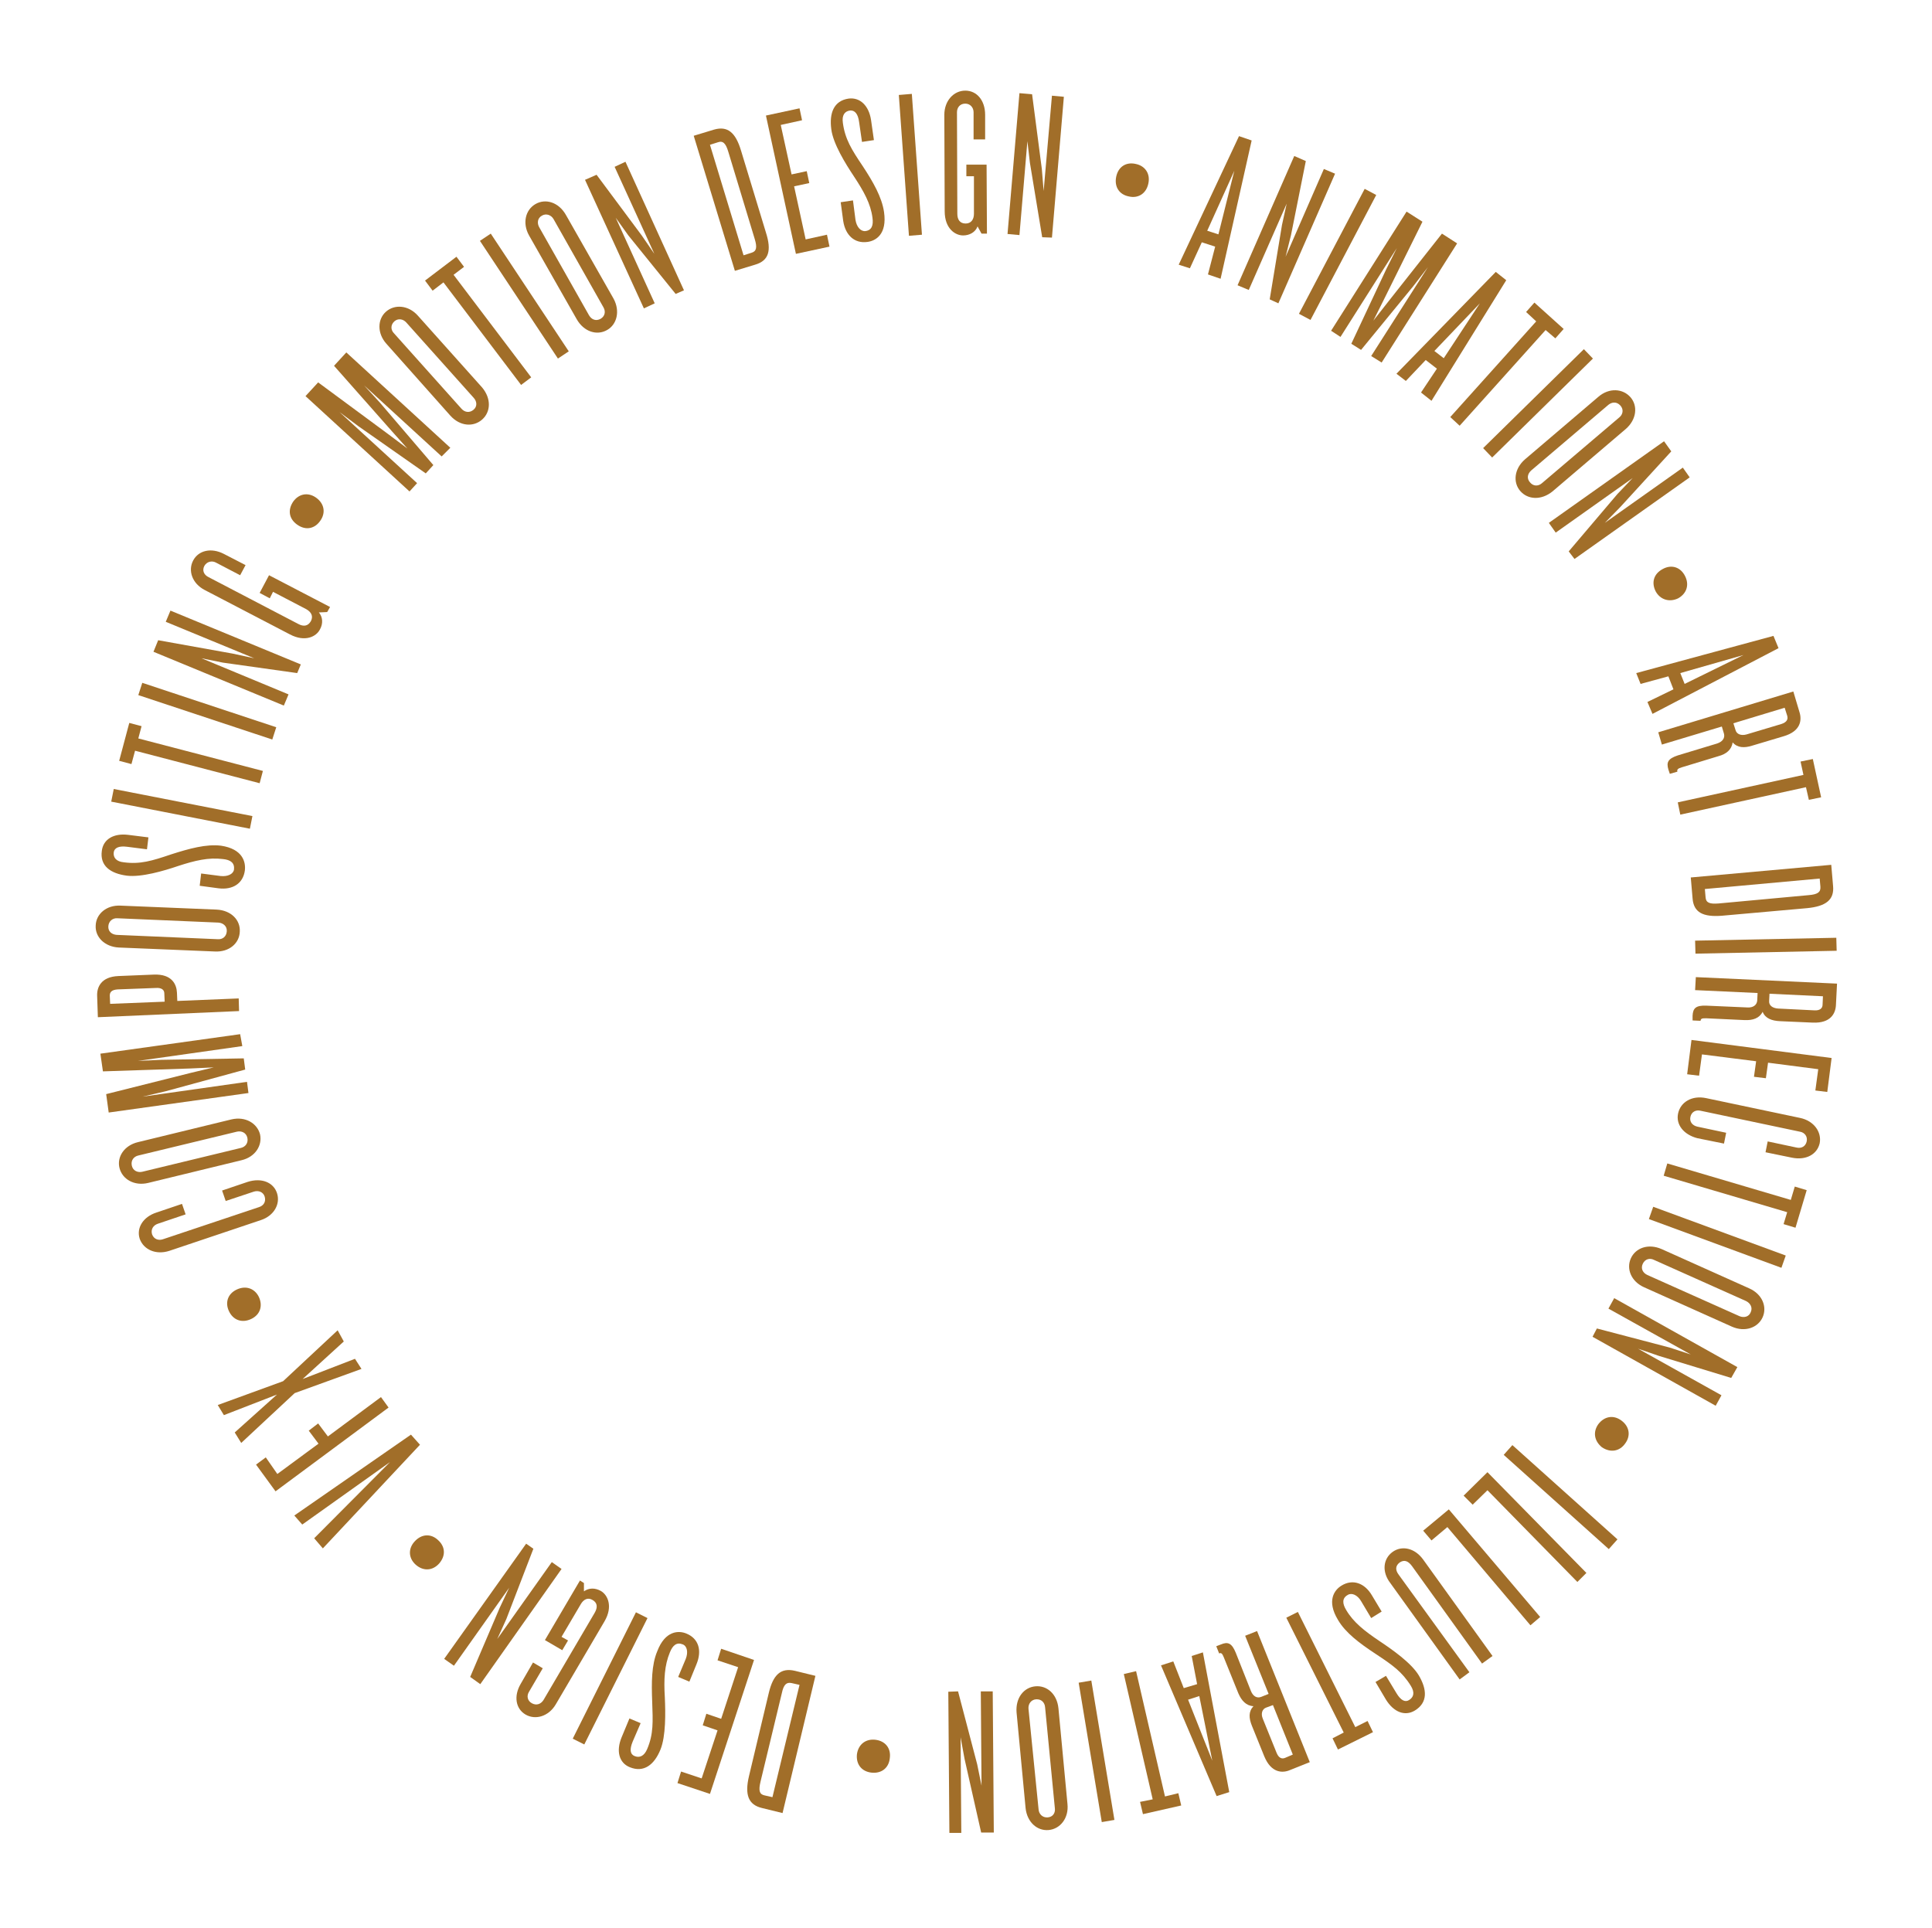 <?xml version="1.0" encoding="utf-8"?>
<!-- Generator: Adobe Illustrator 26.0.1, SVG Export Plug-In . SVG Version: 6.00 Build 0)  -->
<svg version="1.1" id="Layer_1" xmlns="http://www.w3.org/2000/svg" xmlns:xlink="http://www.w3.org/1999/xlink" x="0px" y="0px"
	 viewBox="0 0 535 534" style="enable-background:new 0 0 535 534;" xml:space="preserve">
<style type="text/css">
	.st0{display:none;fill:#A16E29;}
	.st1{display:none;}
	.st2{display:inline;fill:none;stroke:#9F6E28;stroke-width:1.843;stroke-miterlimit:10;}
	.st3{display:inline;fill:#A16E29;}
	.st4{fill:#A16E29;}
	.st5{display:none;fill:none;stroke:#9F6E28;stroke-width:5.944;stroke-miterlimit:10;stroke-dasharray:5.951,7.439;}
	.st6{display:none;fill:none;stroke:#9F6E28;stroke-width:1.518;stroke-miterlimit:10;stroke-dasharray:12.181,2.945;}
</style>
<polygon class="st0" points="368.2,266 211.9,175.7 211.9,356.2 "/>
<g class="st1">
	
		<ellipse transform="matrix(1 -1.063656e-02 1.063656e-02 1 -2.82 2.862)" class="st2" cx="267.6" cy="266.5" rx="124.9" ry="124.9"/>
	<path class="st3" d="M116.4,194.8c16,4.8,22.5,17.2,16.9,35.6l-5.8,19.2c-0.9-1.8-2.6-3-6.2-4.1l-38.1-11.5c-3.6-1.1-5.7-1-7.4,0
		l5.8-19.2C87.2,196.4,99.4,189.7,116.4,194.8 M111.3,211.8c-17.8-5.4-24.2-2.3-26.3,4.5l-0.4,1.5l44.7,13.5l0.4-1.5
		C131.8,222.9,128.8,217,111.3,211.8"/>
	<path class="st3" d="M163.1,164.3l4.7,3.5L145,198.6c-0.2-2-1.4-3.8-4.4-6l-32-23.7c-3-2.3-5.1-2.8-7.1-2.4l22.3-30.2l4.7,3.5
		l-0.1,0.1c-1.9,0.2-3.5,1.2-5.8,4.3l-7.4,10l15.1,11.2l5.2-7c1.9-2.6,2.7-4.7,2.6-6.5l5.8,4.3c-1.8,0.4-3.6,1.8-5.4,4.4l-5.2,7
		l19.3,14.3l7.9-10.7C162.9,168.1,163.4,166.2,163.1,164.3L163.1,164.3z"/>
	<path class="st3" d="M224.6,130.9c-6.1,2.9-12.1,6-18,9.3c0.6-1.9,0.3-4-1.6-7.3c-5.3-9.5-10.5-19.1-15.6-28.7
		c0.9,14.7,2.6,29.1,5,43.2c-1.2,0.8-2.5,1.6-3.7,2.4c-12.4-8.4-25.3-16.3-38.8-23.5c6.7,9.3,13.4,18.6,20.2,27.8
		c2.2,3.1,4,4.3,6,4.4c-2.3,1.7-4.6,3.4-6.8,5.1c0.4-2-0.2-4-2.5-7.1c-8-10.6-15.9-21.2-23.8-31.9c-2.2-3-4.1-4.1-6.3-4.1
		c5.3-4.1,10.7-8,16.2-11.8c11.2,6.2,22,12.8,32.5,19.9c-1.5-12.5-2.5-25.2-2.8-38c5.6-3.1,11.4-6,17.2-8.8c-1,2-0.9,4.1,0.7,7.6
		c5.6,12,11.3,24,17.1,35.9C221.2,128.9,222.7,130.4,224.6,130.9"/>
	<path class="st3" d="M309.8,401.7c6.1-2.8,12.2-5.8,18.2-9c-0.7,1.9-0.3,4,1.4,7.3c5.1,9.6,10.1,19.3,15,29
		c-0.6-14.7-1.9-29.1-4.1-43.3c1.3-0.8,2.5-1.5,3.8-2.3c12.2,8.7,25,16.8,38.2,24.4c-6.5-9.4-13-18.9-19.6-28.2
		c-2.2-3.1-3.9-4.3-5.9-4.6c2.3-1.6,4.7-3.3,7-5c-0.4,2,0.2,4,2.4,7.1c7.8,10.7,15.4,21.5,23.1,32.4c2.2,3.1,4,4.2,6.2,4.3
		c-5.4,4-10.9,7.8-16.4,11.4c-11.1-6.5-21.8-13.3-32.1-20.6c1.3,12.5,1.9,25.2,2,38.1c-5.7,3-11.5,5.8-17.3,8.4c1.1-2,1-4.1-0.6-7.6
		c-5.4-12.1-10.8-24.2-16.3-36.3C313.1,403.8,311.7,402.3,309.8,401.7"/>
	<path class="st3" d="M278.4,98.2c1.7,17.2-9,29.1-24.7,30.6c-15.7,1.6-28.5-8-30.2-25.2c-1.7-16.7,9.1-28,24.8-29.5
		C264,72.6,276.7,81.5,278.4,98.2 M241.2,101.9c2.1,20.7,7.1,23.7,12.1,23.2c5-0.5,9.4-4.4,7.4-25.1c-1.9-19.4-7.1-22.5-12.1-22.1
		C243.6,78.4,239.2,82.5,241.2,101.9"/>
	<path class="st3" d="M327.2,140.7c2.4-1.7,1.9-4.2,1.1-7.9L325,114l-1.4-0.6l-6.3,15.5c-1.4,3.5-1.6,5.6-0.7,7.4l-18.7-7.6
		c1.9-0.7,3.3-2.3,4.8-5.8l15-36.8c1.4-3.5,1.5-5.6,0.6-7.4l19.6,8c14.1,5.7,22.3,11.7,17.8,22.9c-2.7,6.5-8.5,8.8-15.3,8.4
		l3.8,20.3c0.6,2.7,0.7,8.2,3.1,10.5L327.2,140.7z M325,110.1l1.4,0.6c4.5,1.8,9.8,1.8,13.6-7.7c3.8-9.2-1.7-12.1-6.5-13.9
		L325,110.1z"/>
	<path class="st3" d="M379,171.9l-3.9,4.4l-28.6-25.6c2,0,3.9-1,6.4-3.8l26.5-29.6c2.5-2.8,3.3-4.8,3.1-6.8l28,25l-3.9,4.4l-0.1,0
		c-0.1-1.9-0.9-3.6-3.8-6.1l-9.3-8.3l-12.5,14l6.5,5.8c2.4,2.1,4.4,3.2,6.2,3.2l-4.8,5.4c-0.2-1.8-1.5-3.7-3.8-5.8l-6.5-5.8
		l-16,17.9l9.9,8.8C375.3,171.3,377.1,172,379,171.9L379,171.9z"/>
	<path class="st3" d="M402.3,209.5l-5,3l-19.7-32.9c1.9,0.6,4,0.2,7.3-1.8l34.1-20.4c3.2-1.9,4.6-3.6,5-5.6l19.3,32.2l-5,3l0-0.1
		c0.5-1.9,0.2-3.7-1.8-7l-6.4-10.7l-16.1,9.7l4.5,7.4c1.6,2.7,3.3,4.3,5,4.9l-6.2,3.7c0.3-1.8-0.3-4-1.9-6.7l-4.5-7.4l-20.5,12.3
		l6.8,11.4C398.9,207.8,400.4,209,402.3,209.5L402.3,209.5z"/>
	<path class="st3" d="M413.1,251.6l-5.7,1.4l-8.9-36.5c1.6,1.1,3.8,1.4,7.4,0.5l38.6-9.4c3.7-0.9,5.4-2.1,6.4-3.8l4.8,19.7
		c-1.6-1.1-3.8-1.3-7.4-0.4l-41.9,10.2l3,12.1C410.3,248.9,411.4,250.5,413.1,251.6L413.1,251.6z"/>
	<path class="st3" d="M449.9,277.8c-2.4-4.2-4.4-7.8-6.1-10.7c-1.7-2.9-3.5-6.3-5.4-9.9l-0.9-1.5l-0.9,1.4c-2,3.6-3.9,6.9-5.6,9.8
		c-1.7,2.9-3.8,6.5-6.3,10.6l-3.2-2.2c2.4-3.1,4.5-6,6.4-8.5c1.8-2.6,3.6-5.2,5.3-7.7c0.5-0.9,2-3.2,4.3-6.7
		c2.3,3.6,3.7,5.9,4.2,6.8c1.7,2.6,3.4,5.2,5.2,7.8c1.8,2.6,3.9,5.5,6.2,8.6L449.9,277.8z"/>
	<path class="st3" d="M418.7,338.5c-16-4.8-22.4-17.3-16.9-35.6l5.8-19.2c0.8,1.8,2.6,3,6.2,4.1l38,11.5c3.6,1.1,5.7,1,7.4,0
		l-5.8,19.2C448,336.9,435.8,343.7,418.7,338.5 M423.9,321.5c17.8,5.4,24.2,2.4,26.3-4.4l0.5-1.5l-44.7-13.5l-0.5,1.5
		C403.4,310.4,406.4,316.2,423.9,321.5"/>
	<path class="st3" d="M371.9,369l-4.7-3.5l22.9-30.8c0.2,2,1.3,3.8,4.4,6l31.9,23.7c3,2.3,5.1,2.9,7,2.5L411,397.1l-4.7-3.5l0-0.1
		c1.9-0.2,3.5-1.2,5.8-4.3l7.4-10L404.5,368l-5.2,7c-1.9,2.6-2.8,4.7-2.6,6.5l-5.8-4.3c1.7-0.4,3.5-1.8,5.5-4.4l5.2-7l-19.2-14.3
		l-7.9,10.7C372.1,365.2,371.6,367,371.9,369L371.9,369z"/>
	<path class="st3" d="M256.4,434.9c-1.7-17.2,9.1-29,24.8-30.6c15.7-1.5,28.5,8.1,30.2,25.3c1.6,16.7-9.2,27.9-24.9,29.5
		C270.7,460.5,258,451.5,256.4,434.9 M293.6,431.3c-2.1-20.7-7.1-23.7-12.1-23.2c-5,0.5-9.4,4.3-7.5,25.1c1.8,19.4,7,22.6,12,22.1
		C291.1,454.8,295.5,450.7,293.6,431.3"/>
	<path class="st3" d="M207.6,392.1c-2.4,1.7-1.9,4.2-1.2,7.9l3.3,18.8l1.4,0.6l6.4-15.5c1.4-3.5,1.6-5.6,0.7-7.4l18.7,7.7
		c-1.9,0.7-3.3,2.2-4.8,5.7L217,446.7c-1.4,3.5-1.5,5.6-0.7,7.4l-19.5-8c-14.1-5.8-22.3-11.7-17.7-22.9c2.7-6.5,8.5-8.8,15.3-8.4
		l-3.7-20.3c-0.6-2.7-0.7-8.2-3-10.6L207.6,392.1z M209.7,422.7l-1.4-0.6c-4.5-1.9-9.7-1.9-13.6,7.6c-3.8,9.2,1.7,12.1,6.4,14
		L209.7,422.7z"/>
	<path class="st3" d="M156,360.9l3.9-4.4l28.5,25.6c-2,0-3.9,1-6.4,3.8l-26.6,29.6c-2.5,2.8-3.3,4.8-3.1,6.8l-27.9-25.1l3.9-4.4
		l0.1,0c0,1.9,0.9,3.6,3.7,6.2l9.3,8.3l12.5-14l-6.5-5.8c-2.4-2.1-4.4-3.2-6.2-3.2l4.9-5.4c0.2,1.8,1.5,3.7,3.8,5.8l6.5,5.8l16-17.8
		l-9.9-8.9C159.7,361.5,158,360.8,156,360.9L156,360.9z"/>
	<path class="st3" d="M132.8,323.2l5-3l19.6,33c-1.9-0.6-4-0.2-7.3,1.7L116,375.2c-3.2,1.9-4.6,3.6-5,5.6l-19.2-32.3l5-3l0,0.1
		c-0.5,1.9-0.2,3.7,1.7,7l6.4,10.7l16.1-9.6l-4.4-7.5c-1.6-2.7-3.3-4.4-5-4.9l6.2-3.7c-0.3,1.8,0.3,4,1.9,6.7l4.4,7.5l20.6-12.3
		l-6.8-11.4C136.2,324.9,134.7,323.7,132.8,323.2L132.8,323.2z"/>
	<path class="st3" d="M122.2,281.1l5.7-1.4l8.8,36.6c-1.6-1.1-3.8-1.4-7.4-0.5l-38.7,9.3c-3.7,0.9-5.4,2.1-6.4,3.8l-4.7-19.7
		c1.6,1.1,3.8,1.3,7.4,0.4l41.9-10.1l-2.9-12.1C125,283.8,123.9,282.1,122.2,281.1L122.2,281.1z"/>
	<path class="st3" d="M84.2,257.1c2,4.4,3.7,8.1,5.2,11.2c1.4,3.1,3,6.5,4.6,10.3l0.8,1.5l1-1.4c2.3-3.5,4.4-6.6,6.4-9.3
		c2-2.8,4.3-6.1,7.1-10.1l3,2.5c-2.6,2.9-5,5.6-7.1,8c-2.1,2.4-4,4.9-5.9,7.3c-0.6,0.9-2.2,3-4.9,6.4c-2-3.8-3.2-6.2-3.6-7.1
		c-1.4-2.7-2.9-5.5-4.5-8.2c-1.6-2.8-3.4-5.8-5.5-9.1L84.2,257.1z"/>
</g>
<g>
	<g>
		<path class="st4" d="M122.3,126.4l-21.5-19.7l4.4,4.8l14.8,17.3l-2.1,2.3L99.2,118l-5.2-3.9l21.5,19.7l-2.1,2.3l-28.8-26.4
			l3.5-3.8l19.5,14.4l5.2,3.9l-4.3-4.8l-16-18.1l3.4-3.7l28.8,26.4L122.3,126.4z"/>
	</g>
	<g>
		<path class="st4" d="M133.5,116.2c-2.4,2.1-6.1,1.9-8.8-1.1L107,95.2c-2.6-2.9-2.5-6.8-0.1-8.9c2.4-2.1,6.2-1.8,8.8,1.1l17.8,19.9
			C136.1,110.4,135.9,114.1,133.5,116.2z M112.5,89.3c-0.9-1-2.3-1.2-3.3-0.3c-1.1,1-1,2.4-0.1,3.3l18.7,20.9c0.9,1,2.2,1.2,3.3,0.3
			c1.1-0.9,1-2.3,0.1-3.3L112.5,89.3z"/>
	</g>
	<g>
		<path class="st4" d="M125.6,76.1l21.5,28.4l-2.8,2.1l-21.5-28.4l-3,2.3l-2.1-2.8l8.7-6.6l2.1,2.8L125.6,76.1z"/>
	</g>
	<g>
		<path class="st4" d="M154.5,99.3l-21.6-32.6l3-2l21.6,32.6L154.5,99.3z"/>
	</g>
	<g>
		<path class="st4" d="M168.1,91.4c-2.8,1.6-6.4,0.5-8.4-3l-13.2-23.2c-1.9-3.4-1-7.1,1.8-8.7c2.8-1.6,6.4-0.5,8.4,3l13.2,23.2
			C171.8,86.2,170.8,89.9,168.1,91.4z M153.3,60.7c-0.6-1.1-2-1.7-3.2-1c-1.3,0.7-1.4,2.1-0.8,3.2l13.8,24.4c0.7,1.2,1.9,1.7,3.2,1
			c1.2-0.7,1.5-2,0.8-3.2L153.3,60.7z"/>
	</g>
	<g>
		<path class="st4" d="M187.1,81.4L174,65.2l-3.5-4.9L181.3,84l-3,1.4L162,49.8l3.2-1.4l12.5,16.8l3.5,5.1l-11-24.1l3-1.4l16.2,35.6
			L187.1,81.4z"/>
	</g>
	<g>
		<path class="st4" d="M209.1,73.3l-5.6,1.7l-11.4-37.4l5.6-1.7c3.8-1.1,6,0.8,7.5,5.8l6.9,22.7C213.7,69.4,212.9,72.2,209.1,73.3z
			 M201.7,42.1c-0.7-2.4-1.5-3.2-2.9-2.7l-2.2,0.7l9.3,30.6l2.2-0.7c1.4-0.4,1.6-1.5,0.9-3.8L201.7,42.1z"/>
	</g>
	<g>
		<path class="st4" d="M220.4,70.3L212.1,32l9.3-2l0.7,3.3l-5.9,1.3l3,13.7l4.2-0.9l0.7,3.3l-4.2,0.9l3.2,14.7L229,65l0.7,3.3
			L220.4,70.3z"/>
	</g>
	<g>
		<path class="st4" d="M240.2,67c-3.6,0.5-6.1-1.9-6.7-5.8l-0.7-5.2l3.4-0.5l0.7,5.4c0.3,1.9,1.4,3.2,2.7,3.1c1.8-0.2,2.3-1.6,2-3.7
			c-0.5-3.9-2.4-7.3-5.1-11.4c-2.4-3.6-5.8-9.1-6.3-13.1c-0.6-4.5,0.7-7.9,4.8-8.5c3.2-0.4,5.6,2,6.2,5.9l0.8,5.6l-3.3,0.5l-0.8-5.5
			c-0.3-2.3-1.2-3.3-2.5-3.2c-1.5,0.2-2.3,1.3-2,3.4c0.6,4.5,2.4,7.4,5.5,12c2.9,4.4,5.3,8.6,5.9,12.7
			C245.7,64.9,242.5,66.7,240.2,67z"/>
	</g>
	<g>
		<path class="st4" d="M251.7,65.3l-2.8-39l3.6-0.3l2.8,39L251.7,65.3z"/>
	</g>
	<g>
		<path class="st4" d="M271.8,64.7l-1.1-2c-0.6,1.6-2.2,2.5-4,2.5c-2.2,0-5.1-1.9-5.1-6.7l-0.1-26.7c0-3.9,2.6-6.7,5.8-6.7
			c3.2,0,5.5,2.7,5.5,6.7l0,6.8l-3.2,0l0-7.5c0-1.3-0.9-2.4-2.3-2.4c-1.5,0-2.3,1.1-2.3,2.4l0.1,28.1c0,1.6,0.7,2.7,2.3,2.7
			c1.5,0,2.3-1.1,2.3-2.7l0-10.4l-2.1,0l0-3.2l5.6,0l0.1,19.1L271.8,64.7z"/>
	</g>
	<g>
		<path class="st4" d="M288.6,65.7l-3.4-20.6l-0.7-6l-2.2,26l-3.3-0.3l3.3-39l3.5,0.3l2.7,20.7l0.5,6.1l2.3-26.4l3.3,0.3l-3.3,39
			L288.6,65.7z"/>
	</g>
	<g>
		<path class="st4" d="M312.6,54.4c-2.6-0.5-4.1-2.6-3.5-5.5c0.6-2.8,2.8-4.1,5.4-3.5c2.5,0.5,4.1,2.6,3.5,5.4
			C317.4,53.7,315.1,55,312.6,54.4z"/>
	</g>
	<g>
		<path class="st4" d="M334.5,76l2-7.7l-3.7-1.2l-3.3,7.2l-3.1-1l16.7-35.6l3.5,1.2L338,77.2L334.5,76z M341.8,47.3l-7.5,16.6l3.1,1
			L341.8,47.3z"/>
	</g>
	<g>
		<path class="st4" d="M351.6,82.9l3.4-20.6l1.3-5.9l-10.5,23.9l-3.1-1.3l15.7-35.8l3.2,1.4l-4.1,20.5l-1.5,6l10.6-24.3l3.1,1.3
			L354,84L351.6,82.9z"/>
	</g>
	<g>
		<path class="st4" d="M359.7,86.9l18.2-34.6l3.2,1.7l-18.2,34.6L359.7,86.9z"/>
	</g>
	<g>
		<path class="st4" d="M379.7,98.6L395.4,74l-4,5.2l-14.5,17.7l-2.7-1.7l9.7-20.7l2.9-5.8l-15.6,24.6l-2.6-1.7l20.9-33l4.4,2.8
			L383.2,83l-2.9,5.8l4-5.1l15-19l4.2,2.7l-20.9,33L379.7,98.6z"/>
	</g>
	<g>
		<path class="st4" d="M393.5,108.7l4.4-6.6l-3.1-2.4l-5.5,5.8l-2.6-2l27.5-28.2l2.9,2.3L396.4,111L393.5,108.7z M409.8,84
			l-12.6,13.2l2.6,2L409.8,84z"/>
	</g>
	<g>
		<path class="st4" d="M428,91.4l-23.8,26.5l-2.6-2.4L425.4,89l-2.8-2.6l2.3-2.6l8.1,7.3l-2.3,2.6L428,91.4z"/>
	</g>
	<g>
		<path class="st4" d="M410.7,124.1l27.9-27.4l2.5,2.6l-27.9,27.4L410.7,124.1z"/>
	</g>
	<g>
		<path class="st4" d="M421,136c-2.1-2.4-1.7-6.2,1.3-8.8l20.3-17.3c3-2.6,6.8-2.3,8.9,0.1c2.1,2.4,1.7,6.2-1.3,8.8l-20.3,17.3
			C426.8,138.6,423.1,138.4,421,136z M448.4,115.6c1-0.8,1.3-2.2,0.3-3.3c-1-1.1-2.3-1-3.3-0.2l-21.4,18.2c-1,0.9-1.3,2.2-0.3,3.3
			c0.9,1.1,2.3,1.1,3.3,0.2L448.4,115.6z"/>
	</g>
	<g>
		<path class="st4" d="M434.4,152.7l13.5-15.9l4.2-4.4l-21.3,15.1l-1.9-2.7l31.9-22.6l2,2.8l-14.1,15.4l-4.3,4.4l21.6-15.3l1.9,2.7
			l-31.9,22.6L434.4,152.7z"/>
	</g>
	<g>
		<path class="st4" d="M458.5,163.8c-1.2-2.3-0.7-4.8,1.9-6.2c2.5-1.4,5-0.5,6.2,1.9c1.2,2.3,0.6,4.8-1.9,6.2
			C462.2,166.9,459.7,166,458.5,163.8z"/>
	</g>
	<g>
		<path class="st4" d="M456.2,194.4l7.2-3.5l-1.4-3.6l-7.7,2.1l-1.2-3l38-10.3l1.4,3.4l-34.9,18.2L456.2,194.4z M482.8,181.4
			l-17.5,5l1.2,3L482.8,181.4z"/>
	</g>
	<g>
		<path class="st4" d="M462,213.1c-0.6-2-0.1-3,2.6-3.9l10.9-3.3c1.5-0.5,2.2-1.5,1.9-2.7l-0.6-2l-16.6,5l-1-3.4l37.4-11.3l1.7,5.7
			c0.7,2.2,0.4,5.3-4.4,6.7l-8.7,2.6c-2.2,0.7-4.1,0.6-5.4-0.9c-0.3,2-1.7,3.2-3.9,3.8l-10.2,3.1c-1,0.3-1.4,0.6-1.2,1.2l-2.1,0.6
			L462,213.1z M493.3,200.5c1.5-0.5,1.9-1.3,1.6-2.3l-0.7-2.2l-14.2,4.3l0.6,1.9c0.3,1.1,1.5,1.6,3,1.2L493.3,200.5z"/>
	</g>
	<g>
		<path class="st4" d="M500.1,218l-34.8,7.6l-0.7-3.4l34.8-7.6l-0.8-3.7l3.4-0.7l2.3,10.6l-3.4,0.7L500.1,218z"/>
	</g>
	<g>
		<path class="st4" d="M468.7,248.8l-0.5-5.8l38.9-3.5l0.5,5.8c0.4,3.9-2,5.7-7.2,6.2l-23.6,2.1C471.6,254,469,252.7,468.7,248.8z
			 M500.8,247.9c2.5-0.2,3.4-0.8,3.3-2.3l-0.2-2.3l-31.8,2.9l0.2,2.3c0.1,1.5,1.1,1.9,3.6,1.7L500.8,247.9z"/>
	</g>
	<g>
		<path class="st4" d="M469.4,260.5l39.1-0.8l0.1,3.6l-39.1,0.8L469.4,260.5z"/>
	</g>
	<g>
		<path class="st4" d="M468.7,281.3c0.1-2.1,0.9-2.9,3.8-2.8l11.4,0.5c1.6,0.1,2.6-0.7,2.7-1.9l0.1-2.1l-17.3-0.8l0.2-3.6l39.1,1.8
			l-0.3,5.9c-0.1,2.3-1.4,5.1-6.4,4.9l-9.1-0.4c-2.3-0.1-4.1-0.8-4.8-2.6c-0.9,1.8-2.7,2.4-5,2.3l-10.6-0.5c-1.1,0-1.5,0-1.6,0.7
			l-2.2-0.1L468.7,281.3z M502.4,279.8c1.6,0.1,2.3-0.6,2.3-1.6l0.1-2.3l-14.8-0.7l-0.1,2c-0.1,1.2,0.9,2,2.5,2.1L502.4,279.8z"/>
	</g>
	<g>
		<path class="st4" d="M468.4,288l38.8,5l-1.2,9.4l-3.3-0.4l0.8-5.9l-13.9-1.8l-0.6,4.3l-3.3-0.4l0.6-4.3l-15-1.9l-0.8,5.9l-3.3-0.4
			L468.4,288z"/>
	</g>
	<g>
		<path class="st4" d="M464.7,308.3c0.7-3.1,3.8-5,7.7-4.2l26.1,5.5c3.8,0.8,6,3.9,5.4,7c-0.7,3.1-3.8,4.8-7.7,4l-7.3-1.5l0.6-3
			l8,1.7c1.3,0.3,2.5-0.3,2.8-1.7c0.3-1.4-0.6-2.5-1.9-2.7l-27.5-5.8c-1.3-0.3-2.5,0.3-2.8,1.7c-0.3,1.4,0.6,2.4,1.9,2.7l8,1.7
			l-0.6,3l-7.4-1.5C466.2,314.2,464,311.4,464.7,308.3z"/>
	</g>
	<g>
		<path class="st4" d="M494.9,335.7l-34.2-10.1l1-3.4l34.2,10.1l1.1-3.7l3.3,1l-3.1,10.4l-3.3-1L494.9,335.7z"/>
	</g>
	<g>
		<path class="st4" d="M457.8,334.2l36.7,13.5l-1.2,3.4l-36.7-13.5L457.8,334.2z"/>
	</g>
	<g>
		<path class="st4" d="M451.6,348.5c1.3-2.9,4.8-4.2,8.5-2.6l24.3,10.9c3.6,1.6,5,5.1,3.7,8c-1.3,2.9-4.9,4.2-8.5,2.6l-24.3-10.9
			C451.7,354.9,450.3,351.4,451.6,348.5z M481.7,364.5c1.2,0.5,2.6,0.2,3.1-1.1c0.6-1.3-0.1-2.5-1.3-3.1L458,348.9
			c-1.2-0.6-2.5-0.2-3.1,1.1c-0.6,1.3,0,2.5,1.3,3.1L481.7,364.5z"/>
	</g>
	<g>
		<path class="st4" d="M442.2,367.9l20.2,5.3l5.8,1.9l-22.8-12.7l1.6-2.9l34.1,19.1l-1.7,3l-20-6.1l-5.8-2l23.1,12.9l-1.6,2.9
			l-34.1-19.1L442.2,367.9z"/>
	</g>
	<g>
		<path class="st4" d="M442.6,394.4c1.6-2.1,4.1-2.7,6.4-1c2.3,1.7,2.6,4.3,1,6.4c-1.5,2.1-4,2.6-6.4,1
			C441.4,399,441.1,396.5,442.6,394.4z"/>
	</g>
	<g>
		<path class="st4" d="M418.8,400.2l29.1,26.1l-2.4,2.7l-29.1-26.1L418.8,400.2z"/>
	</g>
	<g>
		<path class="st4" d="M411.9,407.7l27.4,27.9l-2.5,2.5l-24.9-25.4l-4.1,4l-2.5-2.5L411.9,407.7z"/>
	</g>
	<g>
		<path class="st4" d="M401.2,418l25.3,29.8l-2.7,2.3l-23-27.2l-4.4,3.7l-2.3-2.7L401.2,418z"/>
	</g>
	<g>
		<path class="st4" d="M385.6,429.8c2.6-1.9,6.2-1.1,8.5,2.1l19.2,26.7l-2.9,2.1L391,433.7c-1.1-1.5-2.2-1.8-3.4-1
			c-1.2,0.9-1.3,2.1-0.2,3.5l19.5,26.9l-2.7,2l-19.2-26.7C382.6,435.3,383,431.7,385.6,429.8z"/>
	</g>
	<g>
		<path class="st4" d="M371.5,439.1c3.1-1.9,6.4-0.7,8.4,2.7l2.7,4.5l-2.9,1.8l-2.8-4.7c-1-1.7-2.6-2.4-3.7-1.7
			c-1.6,0.9-1.5,2.4-0.4,4.2c2,3.4,5.1,5.8,9.1,8.5c3.6,2.4,8.9,6.1,11,9.6c2.3,3.9,2.5,7.5-1.1,9.7c-2.8,1.7-5.9,0.4-8-3l-2.9-4.9
			l2.9-1.7l2.9,4.8c1.2,2,2.4,2.6,3.5,1.9c1.3-0.8,1.6-2.1,0.5-3.9c-2.4-3.9-5.1-5.8-9.8-8.9c-4.4-2.9-8.3-5.8-10.4-9.4
			C367.3,443.3,369.5,440.3,371.5,439.1z"/>
	</g>
	<g>
		<path class="st4" d="M372.1,479.8L356.2,448l3.2-1.6l15.9,31.9l3.4-1.7l1.5,3.1l-9.7,4.8l-1.5-3.1L372.1,479.8z"/>
	</g>
	<g>
		<path class="st4" d="M338.1,455.4c1.9-0.8,3-0.4,4.1,2.3l4.2,10.6c0.6,1.5,1.7,2.1,2.9,1.6l2-0.8l-6.5-16.1l3.3-1.3l14.6,36.3
			l-5.5,2.2c-2.1,0.9-5.2,0.8-7.1-3.8l-3.4-8.4c-0.9-2.2-1-4,0.4-5.5c-2-0.1-3.3-1.5-4.2-3.6l-4-9.9c-0.4-1-0.7-1.4-1.3-1.1l-0.8-2
			L338.1,455.4z M353.5,485.4c0.6,1.5,1.5,1.8,2.4,1.4l2.1-0.9l-5.5-13.7l-1.9,0.7c-1.1,0.4-1.5,1.7-0.9,3.1L353.5,485.4z"/>
	</g>
	<g>
		<path class="st4" d="M324.9,460.1l2.9,7.4l3.7-1.1l-1.5-7.8l3.1-1l7.3,38.7l-3.5,1.1l-15.4-36.2L324.9,460.1z M335.7,487.6
			l-3.6-17.9l-3.1,1L335.7,487.6z"/>
	</g>
	<g>
		<path class="st4" d="M319.2,498.3l-8-34.7l3.4-0.8l8,34.7l3.7-0.9l0.8,3.4l-10.6,2.4l-0.8-3.4L319.2,498.3z"/>
	</g>
	<g>
		<path class="st4" d="M302.2,465.4l6.4,38.6l-3.5,0.6l-6.4-38.6L302.2,465.4z"/>
	</g>
	<g>
		<path class="st4" d="M286.7,467c3.2-0.3,6,2.1,6.4,6.1l2.5,26.5c0.4,3.9-2,6.9-5.2,7.2c-3.2,0.3-6-2.2-6.4-6.1l-2.5-26.5
			C281.2,470.2,283.5,467.3,286.7,467z M287.6,501.1c0.1,1.3,1.1,2.3,2.5,2.2c1.5-0.1,2.2-1.3,2-2.6l-2.7-27.9
			c-0.1-1.3-1-2.3-2.5-2.2c-1.4,0.1-2.2,1.3-2.1,2.6L287.6,501.1z"/>
	</g>
	<g>
		<path class="st4" d="M265.3,468.4l5.3,20.2l1.2,5.9l-0.2-26.1l3.3,0l0.3,39.1l-3.5,0l-4.6-20.4l-1.1-6l0.2,26.5l-3.3,0l-0.3-39.1
			L265.3,468.4z"/>
	</g>
	<g>
		<path class="st4" d="M242.4,481.8c2.6,0.3,4.4,2.2,4,5.1c-0.3,2.9-2.5,4.3-5.1,4c-2.6-0.3-4.3-2.2-4-5.1
			C237.7,483,239.8,481.5,242.4,481.8z"/>
	</g>
	<g>
		<path class="st4" d="M220.1,462.7l5.7,1.4l-9.1,38l-5.7-1.4c-3.8-0.9-4.8-3.7-3.6-8.8l5.5-23.1
			C214.1,463.8,216.2,461.8,220.1,462.7z M210.6,493.4c-0.6,2.5-0.3,3.5,1.1,3.8l2.2,0.5l7.5-31.1l-2.2-0.5
			c-1.4-0.3-2.2,0.4-2.7,2.8L210.6,493.4z"/>
	</g>
	<g>
		<path class="st4" d="M208.8,459.7l-12.2,37.1l-9-3l1-3.2l5.7,1.9l4.4-13.3l-4.1-1.4l1-3.2l4.1,1.4l4.7-14.3l-5.7-1.9l1-3.2
			L208.8,459.7z"/>
	</g>
	<g>
		<path class="st4" d="M190.1,452.4c3.4,1.4,4.3,4.7,2.8,8.4l-2,4.9l-3.1-1.3l2.1-5c0.7-1.8,0.4-3.5-0.8-4c-1.7-0.7-2.8,0.2-3.6,2.2
			c-1.5,3.6-1.7,7.5-1.4,12.4c0.2,4.3,0.3,10.8-1.2,14.5c-1.7,4.2-4.6,6.5-8.5,4.9c-3-1.2-3.8-4.5-2.3-8.2l2.2-5.3l3.1,1.3l-2.2,5.1
			c-0.9,2.2-0.7,3.5,0.5,4c1.4,0.6,2.7,0,3.5-1.9c1.8-4.2,1.6-7.6,1.4-13.2c-0.2-5.2-0.2-10.1,1.4-13.9
			C184.2,451.5,188,451.5,190.1,452.4z"/>
	</g>
	<g>
		<path class="st4" d="M179.3,448.1l-17.5,35l-3.2-1.6l17.5-35L179.3,448.1z"/>
	</g>
	<g>
		<path class="st4" d="M161.7,438.4l0,2.3c1.4-1,3.1-1,4.7-0.1c1.9,1.1,3.4,4.3,1,8.4l-13.5,23c-2,3.4-5.7,4.4-8.4,2.8
			c-2.7-1.6-3.3-5.1-1.3-8.5l3.4-5.9l2.7,1.6l-3.8,6.5c-0.7,1.1-0.5,2.5,0.8,3.2c1.3,0.7,2.5,0.2,3.2-0.9l14.2-24.2
			c0.8-1.4,0.8-2.7-0.6-3.5c-1.3-0.8-2.5-0.2-3.3,1.2l-5.3,9l1.8,1l-1.6,2.7l-4.8-2.8l9.7-16.5L161.7,438.4z"/>
	</g>
	<g>
		<path class="st4" d="M147.7,428.9l-7.5,19.5l-2.5,5.5l15.1-21.3l2.7,1.9L133,466.4l-2.8-2l8.2-19.2l2.6-5.5l-15.3,21.6l-2.7-1.9
			l22.7-31.9L147.7,428.9z"/>
	</g>
	<g>
		<path class="st4" d="M121.3,426.5c2,1.8,2.2,4.3,0.3,6.5c-1.9,2.1-4.5,2.1-6.5,0.3c-1.9-1.7-2.2-4.3-0.3-6.4
			C116.8,424.7,119.4,424.7,121.3,426.5z"/>
	</g>
	<g>
		<path class="st4" d="M113.8,397.3l2.5,2.8l-26.9,28.7l-2.4-2.8l21-21.1l-24.3,17.3l-2.2-2.5L113.8,397.3z"/>
	</g>
	<g>
		<path class="st4" d="M76.8,408.2l11.4-8.4l-2.7-3.6l2.6-2l2.7,3.6l14.7-10.9l2.1,2.9L76.3,413l-5.4-7.4l2.7-2L76.8,408.2z"/>
	</g>
	<g>
		<path class="st4" d="M95.2,371.5l-11.4,10.4l14.5-5.6l1.8,2.8l-18.5,6.7l-14.8,13.8l-1.8-2.9l11.7-10.5l-14.7,5.7l-1.7-2.8
			l18.1-6.6l15.1-14.1L95.2,371.5z"/>
	</g>
	<g>
		<path class="st4" d="M71.7,359.2c1.1,2.4,0.4,4.9-2.2,6.1c-2.6,1.2-5,0.2-6.1-2.2c-1.1-2.3-0.4-4.8,2.2-6
			C68.2,355.9,70.6,356.9,71.7,359.2z"/>
	</g>
	<g>
		<path class="st4" d="M76.7,330.4c1,3-0.8,6.3-4.5,7.5l-25.3,8.5c-3.7,1.2-7.1-0.3-8.2-3.3c-1-3,0.9-6.1,4.6-7.3l7.1-2.4l1,2.9
			l-7.7,2.6c-1.2,0.4-2,1.5-1.6,2.9c0.5,1.4,1.8,1.8,3,1.4l26.6-8.9c1.3-0.4,2-1.5,1.6-2.9c-0.4-1.3-1.7-1.8-3-1.4l-7.8,2.6l-1-2.9
			l7.1-2.4C72.4,326.1,75.7,327.4,76.7,330.4z"/>
	</g>
	<g>
		<path class="st4" d="M72,314.1c0.7,3.1-1.3,6.3-5.1,7.2l-25.9,6.3c-3.8,0.9-7.1-1-7.9-4.1s1.3-6.3,5.1-7.2l25.9-6.3
			C68,309.1,71.2,311.1,72,314.1z M38.3,320c-1.3,0.3-2.1,1.4-1.8,2.8c0.3,1.4,1.6,2,2.9,1.7l27.3-6.6c1.3-0.3,2.1-1.4,1.8-2.8
			c-0.3-1.4-1.6-2-2.9-1.7L38.3,320z"/>
	</g>
	<g>
		<path class="st4" d="M67.1,289.7l-28.9,4.1l6.5-0.3l22.8-0.4l0.4,3.1l-22,6l-6.4,1.5l28.9-4.1l0.4,3.1l-38.7,5.4l-0.7-5.1
			l23.5-5.9l6.3-1.5l-6.5,0.3l-24.2,0.8l-0.7-4.9l38.7-5.4L67.1,289.7z"/>
	</g>
	<g>
		<path class="st4" d="M49,274.9l0.1,2.3l17-0.7l0.1,3.5l-39.1,1.7l-0.2-5.9c-0.1-2.3,1-5.3,5.9-5.5l9.8-0.4
			C47.6,269.7,48.9,272.6,49,274.9z M32.6,274c-1.6,0.1-2.2,0.7-2.2,1.7l0.1,2.3l15.1-0.6l-0.1-2.3c0-1-0.8-1.6-2.3-1.5L32.6,274z"
			/>
	</g>
	<g>
		<path class="st4" d="M66.4,258c-0.1,3.2-2.9,5.7-6.9,5.5l-26.6-1.1c-3.9-0.2-6.6-2.9-6.4-6.1c0.1-3.2,3-5.7,6.9-5.5l26.6,1.1
			C64,252.1,66.6,254.8,66.4,258z M32.5,254.3c-1.3-0.1-2.4,0.8-2.5,2.2c-0.1,1.5,1,2.3,2.3,2.4l28,1.2c1.3,0.1,2.4-0.7,2.5-2.2
			c0.1-1.4-1-2.3-2.3-2.4L32.5,254.3z"/>
	</g>
	<g>
		<path class="st4" d="M67.8,241.1c-0.5,3.6-3.4,5.4-7.3,4.9l-5.2-0.7l0.4-3.4l5.4,0.7c1.9,0.2,3.5-0.5,3.7-1.8
			c0.2-1.8-0.9-2.7-3.1-2.9c-3.9-0.5-7.7,0.4-12.3,1.9c-4.1,1.4-10.3,3.2-14.3,2.7c-4.5-0.6-7.5-2.7-6.9-6.9
			c0.4-3.2,3.3-4.9,7.3-4.4l5.6,0.7l-0.4,3.3l-5.5-0.7c-2.3-0.3-3.5,0.3-3.7,1.5c-0.2,1.5,0.7,2.6,2.8,2.8c4.5,0.6,7.8-0.4,13.1-2.2
			c5-1.6,9.7-2.9,13.8-2.4C67.2,235.1,68.1,238.7,67.8,241.1z"/>
	</g>
	<g>
		<path class="st4" d="M69.2,229.5l-38.4-7.5l0.7-3.5l38.4,7.5L69.2,229.5z"/>
	</g>
	<g>
		<path class="st4" d="M38.3,204.5l34.5,9l-0.9,3.4l-34.5-9l-1,3.7l-3.4-0.9l2.8-10.5l3.4,0.9L38.3,204.5z"/>
	</g>
	<g>
		<path class="st4" d="M75.4,204.8l-37.1-12.3l1.1-3.4l37.1,12.3L75.4,204.8z"/>
	</g>
	<g>
		<path class="st4" d="M82.3,186.4l-20.6-2.9l-5.9-1.2l24.1,10l-1.3,3.1l-36.1-14.9l1.3-3.2l20.6,3.7l6,1.3l-24.5-10.1l1.3-3.1
			l36.1,14.9L82.3,186.4z"/>
	</g>
	<g>
		<path class="st4" d="M90.6,169.5l-2.3,0.1c1.1,1.3,1.2,3.1,0.3,4.7c-1,2-4.1,3.6-8.3,1.4l-23.6-12.3c-3.5-1.8-4.7-5.4-3.2-8.2
			c1.5-2.8,5-3.6,8.5-1.8l6,3.1l-1.5,2.8l-6.7-3.5c-1.1-0.6-2.5-0.3-3.2,0.9c-0.7,1.3-0.1,2.5,1.1,3.1l24.9,13
			c1.5,0.8,2.7,0.6,3.5-0.8c0.7-1.4,0.1-2.5-1.3-3.3l-9.2-4.8l-0.9,1.8l-2.8-1.5l2.6-4.9l16.9,8.8L90.6,169.5z"/>
	</g>
	<g>
		<path class="st4" d="M88.7,144.2c-1.5,2.2-4,2.8-6.4,1.1c-2.4-1.7-2.6-4.2-1.1-6.4c1.5-2.1,4-2.7,6.3-1.1
			C89.9,139.5,90.2,142.1,88.7,144.2z"/>
	</g>
</g>
<circle class="st5" cx="267.6" cy="267" r="262.2"/>
<circle class="st6" cx="267.6" cy="267" r="253.8"/>
</svg>
